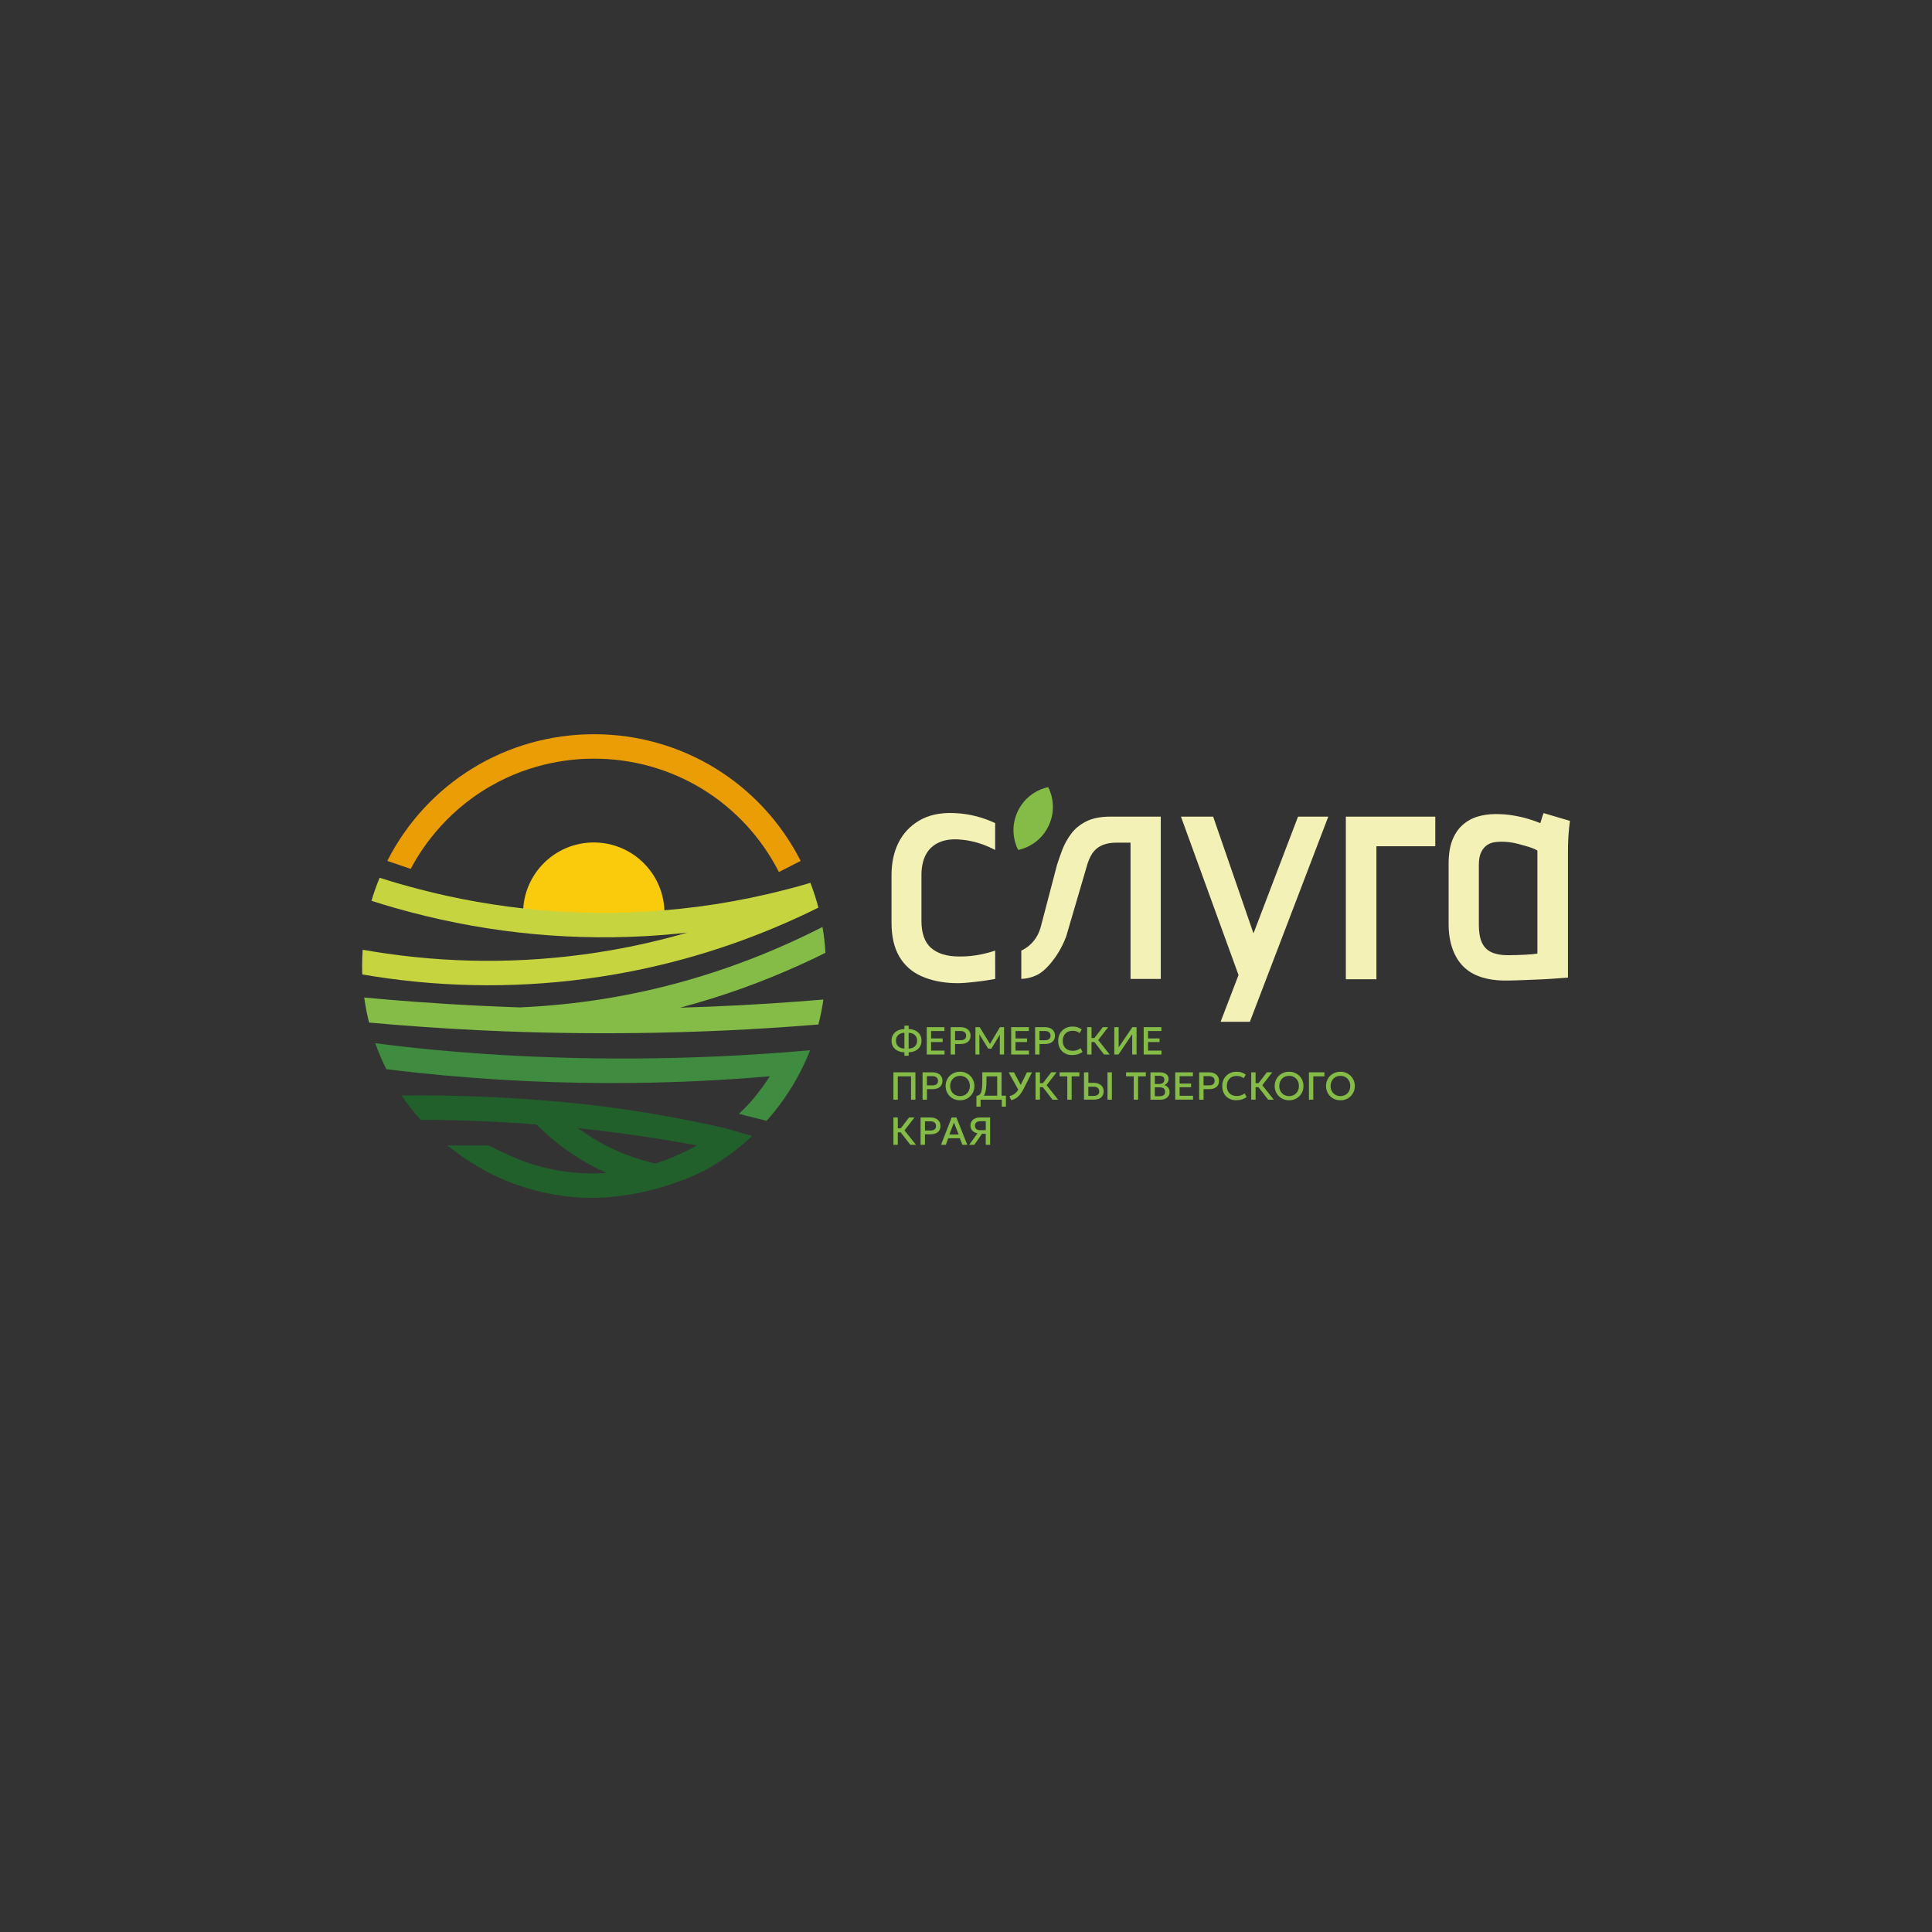 <?xml version="1.0" encoding="UTF-8"?> <svg xmlns="http://www.w3.org/2000/svg" id="_Слой_1" data-name="Слой_1" version="1.1" viewBox="0 0 1000 1000"><rect x="0" y="0" width="1000" height="1000" fill="#333333" stroke="none"/><defs><style> .st0 { fill: #c6d440; } .st1 { fill: #215f2b; } .st2 { fill: #84bc47; } .st3 { fill: #ea9d05; } .st4 { fill: #facb0c; } .st5 { fill: #3f8b3f; } .st6 { fill: #f4f1b6; } </style></defs><path class="st2" d="M542.74,427.49c-5.05,10.57-15.27,12.36-15.73,12.43-.23-.41-5.25-9.49-.2-20.05,5.05-10.57,15.27-12.36,15.73-12.43.23.41,5.25,9.49.2,20.05Z"></path><g><path class="st6" d="M504.21,435.74c-2.02-.51-4.68-1.06-8.25-1.26-3.93-.22-7.32.34-10.18,1.68-2.86,1.35-5.02,3.37-6.48,6.06-1.46,2.69-2.25,6-2.36,9.93v24.58c0,3.14.42,5.89,1.26,8.25.84,2.36,2.1,4.27,3.79,5.72,1.68,1.46,3.73,2.55,6.14,3.28,2.41.73,5.13,1.09,8.16,1.09,1.29,0,3.31.03,6.06-.25,3.09-.32,7.49-1.03,12.74-2.78,0,4.88.02,9.76.03,14.64-2.52.48-6,1.07-10.16,1.51-4.56.49-7.42.81-11.19.67-6.4-.23-12.04-1.43-16.92-3.62-4.88-2.19-8.67-5.55-11.36-10.1-2.69-4.54-4.04-10.41-4.04-17.59v-24.58c0-6.4,1.21-12.01,3.62-16.83,2.41-4.82,6-8.64,10.77-11.45,4.77-2.8,10.63-4.1,17.59-3.87,4.99.16,8.8.93,11.19,1.52,4.36,1.06,7.89,2.48,10.47,3.7v13.91c-4.3-2.29-8.12-3.52-10.89-4.23Z"></path><path class="st6" d="M574.74,422.69c-5.05,0-9.2.82-12.46,2.44-3.26,1.63-5.87,3.76-7.83,6.4-1.96,2.64-3.48,5.36-4.55,8.16-1.07,2.81-1.99,5.44-2.78,7.91-2.84,10.84-5.68,21.68-8.52,32.52-.57,1.98-2.01,5.92-5.71,9.14-1.5,1.31-3.01,2.18-4.27,2.77v14.64c2-.08,5.34-.48,8.81-2.39.88-.48,3.34-1.93,6.82-6.21,2.19-2.7,5.22-7.05,7.58-13.28l11.11-37.87c.9-2.69,1.99-4.8,3.28-6.31,1.29-1.52,2.92-2.64,4.88-3.37,1.96-.73,4.24-1.09,6.82-1.09h7.24v70.53h15.66v-84h-26.09Z"></path><polygon class="st6" points="631.79 528.87 646.93 528.87 687.52 422.69 671.86 422.69 648.8 483.12 627.93 422.69 611.26 422.69 641.06 504.67 631.79 528.87"></polygon><path class="st6" d="M742.9,422.69v15.32h-30.47v68.85h-15.82v-84.16h46.29Z"></path><path class="st6" d="M811.82,432.54c-.17,2.75-.25,5.47-.25,8.16v65.31c-3.03.23-5.75.42-8.16.59-2.42.17-5.08.31-8,.42-2.92.11-5.81.22-8.67.34-2.86.11-5.36.17-7.49.17-4.83,0-9.09-.62-12.79-1.85-3.7-1.23-6.76-3.09-9.17-5.55-2.42-2.47-4.27-5.55-5.55-9.26-1.29-3.7-1.94-7.91-1.94-12.62v-31.14c0-4.94.65-9.03,1.94-12.29,1.29-3.25,3.08-5.89,5.39-7.91,2.3-2.02,4.91-3.45,7.83-4.29,2.92-.84,6-1.26,9.26-1.26s6.34.25,9.26.76c2.92.5,5.55,1.12,7.91,1.85,2.36.73,4.32,1.43,5.89,2.1.67-2.36,1.23-4.1,1.68-5.22l13.64,4.04c-.34,2.36-.59,4.91-.76,7.66ZM767.05,487.92c1.07,2.3,2.72,3.96,4.97,4.97,2.24,1.01,4.99,1.52,8.25,1.52,1.57,0,3.14-.03,4.71-.08,1.57-.06,3.03-.11,4.38-.17,1.35-.06,2.58-.14,3.7-.25,1.12-.11,2.02-.22,2.69-.34v-53.36c-1.46-.78-3.03-1.43-4.71-1.94-1.68-.51-3.37-.98-5.05-1.43-1.68-.45-3.28-.76-4.8-.93-1.52-.17-2.84-.25-3.96-.25-1.01,0-2.19.08-3.54.25-1.35.17-2.64.65-3.87,1.43-1.24.79-2.27,1.99-3.11,3.62-.84,1.63-1.26,3.85-1.26,6.65v31.14c0,3.82.53,6.88,1.6,9.17Z"></path></g><g><path class="st2" d="M468.12,546.45v-1.78c-1.31-.03-2.46-.3-3.46-.79s-1.79-1.18-2.35-2.06c-.57-.88-.85-1.94-.85-3.16s.28-2.28.85-3.17c.57-.89,1.35-1.58,2.35-2.07s2.16-.75,3.46-.79v-1.75h2.2v1.75c1.31.04,2.46.3,3.46.79s1.79,1.18,2.35,2.07c.57.89.85,1.95.85,3.17s-.28,2.27-.85,3.16c-.57.88-1.35,1.57-2.35,2.06s-2.16.76-3.46.79v1.78h-2.2ZM468.12,542.73v-8.15c-.9.03-1.68.21-2.33.54s-1.15.8-1.51,1.4c-.35.6-.53,1.32-.53,2.14s.18,1.53.53,2.13.86,1.07,1.51,1.4c.65.33,1.43.51,2.33.53ZM470.31,542.73c.9-.02,1.68-.2,2.34-.53.65-.33,1.16-.8,1.51-1.4s.53-1.31.53-2.13-.18-1.54-.53-2.14c-.35-.6-.86-1.07-1.51-1.4s-1.43-.51-2.34-.54v8.15Z"></path><path class="st2" d="M479.68,545.82v-14.16h9.15v2h-6.89v3.82h5.95v1.89h-5.95v4.42h6.95v2.02h-9.22Z"></path><path class="st2" d="M492.07,545.82v-14.16h5.13c1,0,1.89.17,2.67.52.77.35,1.38.85,1.82,1.5s.66,1.43.66,2.35-.2,1.72-.61,2.36c-.4.64-.99,1.13-1.77,1.47-.77.34-1.71.51-2.82.51h-2.81v5.45h-2.27ZM494.34,538.42h2.84c.92,0,1.63-.19,2.13-.58.51-.38.76-.97.76-1.77s-.26-1.38-.78-1.8c-.52-.42-1.22-.62-2.09-.62h-2.86v4.76Z"></path><path class="st2" d="M504.89,545.82v-14.16h2.2l5.78,9.4h-.88s5.56-9.4,5.56-9.4h2.16v14.16h-2.22l.03-11.15.44.15-4.82,7.94h-1.66l-4.91-7.94.36-.15.03,11.15h-2.07Z"></path><path class="st2" d="M523.38,545.82v-14.16h9.15v2h-6.89v3.82h5.95v1.89h-5.95v4.42h6.95v2.02h-9.22Z"></path><path class="st2" d="M535.77,545.82v-14.16h5.13c1,0,1.89.17,2.67.52s1.38.85,1.82,1.5c.44.65.66,1.43.66,2.35s-.2,1.72-.61,2.36c-.4.64-.99,1.13-1.76,1.47-.77.34-1.71.51-2.82.51h-2.81v5.45h-2.27ZM538.03,538.42h2.84c.92,0,1.63-.19,2.13-.58.51-.38.76-.97.76-1.77s-.26-1.38-.78-1.8-1.22-.62-2.09-.62h-2.86v4.76Z"></path><path class="st2" d="M555.04,546.12c-1.47,0-2.75-.3-3.85-.91-1.1-.61-1.95-1.46-2.56-2.57-.61-1.11-.92-2.4-.92-3.89,0-1.08.18-2.07.54-2.97.36-.9.87-1.68,1.53-2.34.66-.66,1.43-1.17,2.33-1.54.9-.36,1.88-.55,2.95-.55s2.01.13,2.8.4c.79.27,1.47.65,2.06,1.15l-1.17,1.85c-.45-.41-.96-.72-1.56-.92-.59-.2-1.25-.3-1.96-.3-.79,0-1.5.12-2.13.36-.63.24-1.18.58-1.62,1.04s-.79,1-1.03,1.63c-.24.64-.36,1.35-.36,2.15,0,1.09.21,2.03.64,2.8.43.78,1.04,1.37,1.82,1.78s1.71.61,2.79.61c.71,0,1.39-.11,2.06-.32.66-.21,1.29-.56,1.88-1.04l1.05,1.91c-.68.53-1.46.94-2.33,1.22-.87.28-1.85.42-2.94.42Z"></path><path class="st2" d="M562.7,545.82v-14.16h2.27v5.62h2.63v2.08h-2.63v6.45h-2.27ZM571.47,545.82l-5.8-7.48,5.15-6.69h2.79l-5.18,6.68,5.96,7.49h-2.92Z"></path><path class="st2" d="M576.76,545.82v-14.16h2.26v10.46l7.08-10.46h2.18v14.16h-2.25v-10.53l-7.11,10.53h-2.17Z"></path><path class="st2" d="M591.97,545.82v-14.16h9.15v2h-6.89v3.82h5.95v1.89h-5.95v4.42h6.95v2.02h-9.22Z"></path><path class="st2" d="M462.43,569.19v-14.16h11.39v14.16h-2.27v-12.08h-6.86v12.08h-2.27Z"></path><path class="st2" d="M477.52,569.19v-14.16h5.13c1,0,1.89.17,2.67.52.77.35,1.38.85,1.82,1.5s.66,1.43.66,2.35-.2,1.72-.61,2.36c-.4.64-.99,1.13-1.77,1.47-.77.34-1.71.51-2.82.51h-2.81v5.45h-2.27ZM479.78,561.79h2.84c.92,0,1.63-.19,2.13-.58.51-.38.76-.97.76-1.77s-.26-1.38-.78-1.8c-.52-.42-1.22-.62-2.09-.62h-2.86v4.76Z"></path><path class="st2" d="M496.91,569.5c-1.07,0-2.05-.19-2.96-.56-.91-.37-1.7-.9-2.37-1.56-.67-.67-1.2-1.45-1.57-2.35-.37-.9-.56-1.87-.56-2.91s.19-2.03.56-2.92c.37-.9.89-1.68,1.57-2.35.67-.67,1.46-1.19,2.37-1.56.91-.37,1.89-.56,2.96-.56s2.04.19,2.94.57c.9.38,1.69.9,2.37,1.58.67.67,1.2,1.46,1.57,2.35.37.89.56,1.86.56,2.89s-.19,2.02-.56,2.91c-.37.9-.9,1.68-1.57,2.35-.67.67-1.46,1.19-2.37,1.56-.9.37-1.89.56-2.94.56ZM496.91,567.35c.71,0,1.38-.12,2-.37.62-.25,1.15-.6,1.61-1.06s.82-1.01,1.08-1.66c.26-.64.39-1.36.39-2.15,0-1.06-.22-1.98-.67-2.77-.45-.79-1.06-1.39-1.83-1.83-.77-.43-1.63-.65-2.58-.65-.71,0-1.38.12-2,.37-.62.25-1.16.6-1.62,1.06s-.82,1.01-1.08,1.65-.39,1.36-.39,2.15c0,1.06.23,1.98.68,2.77.45.79,1.06,1.39,1.83,1.83.77.43,1.63.65,2.58.65Z"></path><path class="st2" d="M516.14,569.19v-12.08h-5.54v2.17c0,1.72-.08,3.17-.24,4.34-.16,1.17-.42,2.13-.76,2.88s-.79,1.32-1.35,1.73c-.56.41-1.23.71-2.03.9l-.81-1.83c.61-.14,1.11-.36,1.5-.65.39-.29.7-.72.92-1.3.22-.58.38-1.36.47-2.34.09-.98.14-2.23.14-3.74v-4.25h9.98v14.16h-2.27ZM505.4,572.79v-5.49l1.56.08.84-.27h12.86v5.69h-2.13v-3.6h-10.99v3.6h-2.13Z"></path><path class="st2" d="M527.45,564.74l-5.39-9.71h2.76l4.15,7.71-1.52,2ZM523.37,569.44l-.89-2.08c.78-.19,1.49-.47,2.12-.84.63-.37,1.21-.86,1.72-1.48.52-.61,1-1.37,1.44-2.28l3.77-7.73h2.62l-4.28,8.44c-.47.93-.95,1.74-1.43,2.42s-.98,1.26-1.5,1.73c-.52.47-1.07.86-1.66,1.15-.59.29-1.23.51-1.92.66Z"></path><path class="st2" d="M536,569.19v-14.16h2.27v5.62h2.63v2.08h-2.63v6.45h-2.27ZM544.77,569.19l-5.8-7.48,5.15-6.69h2.79l-5.18,6.68,5.96,7.49h-2.92Z"></path><path class="st2" d="M552.43,569.19v-12.08h-3.99v-2.08h10.24v2.08h-3.99v12.08h-2.27Z"></path><path class="st2" d="M561.07,569.19v-14.16h2.27v5.45h2.76c1,0,1.89.17,2.67.52.77.35,1.38.85,1.82,1.5s.66,1.43.66,2.35c0,.7-.11,1.32-.34,1.86-.23.54-.56.99-1.01,1.36-.44.37-.98.65-1.63.83-.64.19-1.38.28-2.21.28h-4.98ZM563.33,567.24h2.74c.92,0,1.63-.19,2.13-.58.51-.38.76-.97.76-1.76s-.26-1.38-.78-1.8c-.52-.42-1.22-.63-2.09-.63h-2.76v4.76ZM573.23,569.19v-14.16h2.27v14.16h-2.27Z"></path><path class="st2" d="M586.83,569.19v-12.08h-3.99v-2.08h10.24v2.08h-3.99v12.08h-2.27Z"></path><path class="st2" d="M595.47,569.19v-14.16h4.87c1.36,0,2.45.3,3.29.91.84.6,1.25,1.5,1.25,2.68,0,.45-.11.87-.32,1.27-.21.4-.49.75-.82,1.06-.34.3-.69.53-1.05.67.77.24,1.41.67,1.93,1.29s.77,1.4.77,2.32c0,.78-.2,1.46-.59,2.06-.39.6-.95,1.07-1.67,1.41s-1.58.51-2.57.51h-5.09ZM597.74,561.08h2.25c.55,0,1.02-.09,1.42-.26.4-.17.71-.43.93-.76.22-.33.33-.72.33-1.18,0-.67-.23-1.18-.7-1.53-.47-.35-1.14-.53-2.01-.53h-2.22v4.27ZM597.74,567.41h2.44c.96,0,1.68-.19,2.16-.57s.71-.96.71-1.72-.24-1.33-.71-1.74-1.21-.6-2.2-.6h-2.4v4.63Z"></path><path class="st2" d="M608.3,569.19v-14.16h9.15v2h-6.89v3.82h5.95v1.89h-5.95v4.42h6.95v2.02h-9.22Z"></path><path class="st2" d="M620.69,569.19v-14.16h5.13c1,0,1.89.17,2.67.52s1.38.85,1.82,1.5c.44.65.66,1.43.66,2.35s-.2,1.72-.61,2.36c-.4.64-.99,1.13-1.76,1.47-.77.34-1.71.51-2.82.51h-2.81v5.45h-2.27ZM622.95,561.79h2.84c.92,0,1.63-.19,2.13-.58.51-.38.76-.97.76-1.77s-.26-1.38-.78-1.8-1.22-.62-2.09-.62h-2.86v4.76Z"></path><path class="st2" d="M639.96,569.5c-1.47,0-2.75-.3-3.85-.91-1.1-.61-1.95-1.46-2.56-2.57-.61-1.11-.92-2.4-.92-3.89,0-1.08.18-2.07.54-2.97.36-.9.87-1.68,1.53-2.34.66-.66,1.43-1.17,2.33-1.54.9-.36,1.88-.55,2.95-.55s2.01.13,2.8.4c.79.27,1.47.65,2.06,1.15l-1.17,1.85c-.45-.41-.96-.72-1.56-.92-.59-.2-1.25-.3-1.96-.3-.79,0-1.5.12-2.13.36-.63.24-1.18.58-1.62,1.04s-.79,1-1.03,1.63c-.24.64-.36,1.35-.36,2.15,0,1.09.21,2.03.64,2.8.43.78,1.04,1.37,1.82,1.78s1.71.61,2.79.61c.71,0,1.39-.11,2.06-.32.66-.21,1.29-.56,1.88-1.04l1.05,1.91c-.68.53-1.46.94-2.33,1.22-.87.28-1.85.42-2.94.42Z"></path><path class="st2" d="M647.62,569.19v-14.16h2.27v5.62h2.63v2.08h-2.63v6.45h-2.27ZM656.39,569.19l-5.8-7.48,5.15-6.69h2.79l-5.18,6.68,5.96,7.49h-2.92Z"></path><path class="st2" d="M667.24,569.5c-1.07,0-2.05-.19-2.96-.56s-1.7-.9-2.37-1.56c-.67-.67-1.2-1.45-1.57-2.35-.37-.9-.56-1.87-.56-2.91s.19-2.03.56-2.92c.37-.9.89-1.68,1.57-2.35.67-.67,1.46-1.19,2.37-1.56.91-.37,1.89-.56,2.96-.56s2.04.19,2.94.57c.9.38,1.69.9,2.37,1.58.67.67,1.2,1.46,1.57,2.35s.56,1.86.56,2.89-.19,2.02-.56,2.91c-.37.9-.9,1.68-1.57,2.35-.67.67-1.46,1.19-2.37,1.56-.9.37-1.88.56-2.94.56ZM667.24,567.35c.71,0,1.38-.12,2-.37s1.15-.6,1.61-1.06.82-1.01,1.08-1.66c.26-.64.39-1.36.39-2.15,0-1.06-.22-1.98-.67-2.77-.45-.79-1.06-1.39-1.83-1.83-.77-.43-1.63-.65-2.58-.65-.71,0-1.38.12-2,.37s-1.16.6-1.62,1.06-.82,1.01-1.08,1.65c-.26.64-.39,1.36-.39,2.15,0,1.06.23,1.98.68,2.77.45.79,1.06,1.39,1.83,1.83.76.43,1.63.65,2.58.65Z"></path><path class="st2" d="M677.49,569.19v-14.16h8.02v2.08h-5.76v12.08h-2.27Z"></path><path class="st2" d="M693.81,569.5c-1.07,0-2.05-.19-2.96-.56s-1.7-.9-2.37-1.56c-.67-.67-1.2-1.45-1.57-2.35-.37-.9-.56-1.87-.56-2.91s.19-2.03.56-2.92c.37-.9.89-1.68,1.57-2.35.67-.67,1.46-1.19,2.37-1.56.91-.37,1.89-.56,2.96-.56s2.04.19,2.94.57c.9.38,1.69.9,2.37,1.58.67.67,1.2,1.46,1.57,2.35s.56,1.86.56,2.89-.19,2.02-.56,2.91c-.37.9-.9,1.68-1.57,2.35-.67.67-1.46,1.19-2.37,1.56-.9.37-1.88.56-2.94.56ZM693.81,567.35c.71,0,1.38-.12,2-.37s1.15-.6,1.61-1.06.82-1.01,1.08-1.66c.26-.64.39-1.36.39-2.15,0-1.06-.22-1.98-.67-2.77-.45-.79-1.06-1.39-1.83-1.83-.77-.43-1.63-.65-2.58-.65-.71,0-1.38.12-2,.37s-1.16.6-1.62,1.06-.82,1.01-1.08,1.65c-.26.64-.39,1.36-.39,2.15,0,1.06.23,1.98.68,2.77.45.79,1.06,1.39,1.83,1.83.76.43,1.63.65,2.58.65Z"></path><path class="st2" d="M462.43,592.56v-14.16h2.27v5.62h2.63v2.08h-2.63v6.45h-2.27ZM471.2,592.56l-5.8-7.48,5.15-6.69h2.79l-5.18,6.68,5.96,7.49h-2.92Z"></path><path class="st2" d="M476.49,592.56v-14.16h5.13c1,0,1.89.17,2.67.52.77.35,1.38.85,1.82,1.5s.66,1.43.66,2.35-.2,1.72-.61,2.36c-.4.64-.99,1.13-1.77,1.47-.77.34-1.71.51-2.82.51h-2.81v5.45h-2.27ZM478.76,585.16h2.84c.92,0,1.63-.19,2.13-.58.51-.38.76-.97.76-1.77s-.26-1.38-.78-1.8c-.52-.42-1.22-.62-2.09-.62h-2.86v4.76Z"></path><path class="st2" d="M487.07,592.56l5.5-14.16h2.46l5.64,14.16h-2.56l-1.31-3.38h-6l-1.25,3.38h-2.49ZM491.4,587.23h4.8l-2.45-6.16-2.36,6.16Z"></path><path class="st2" d="M501.64,592.56l4.32-5.99c-1.15-.2-2.04-.64-2.68-1.33-.64-.68-.96-1.57-.96-2.66,0-.86.21-1.6.62-2.22.41-.62.99-1.11,1.74-1.45s1.64-.52,2.66-.52h5.15v14.16h-2.27v-5.71h-1.92l-4.02,5.71h-2.65ZM507.37,584.97h2.86v-4.63h-2.72c-.9,0-1.61.19-2.12.58-.51.38-.77.94-.77,1.68s.23,1.33.69,1.75c.46.42,1.15.63,2.06.63Z"></path></g><g><path class="st4" d="M341.13,476.1c.91-.16,1.79-.22,2.64-.21.1-1.07.16-2.15.16-3.24,0-20.21-16.38-36.59-36.59-36.59s-36.59,16.38-36.59,36.59c0,.83.05,1.65.11,2.47,23.44,1.58,47.1,5.05,70.28.98Z"></path><path class="st3" d="M200.45,445.61c20.62-40.45,61.61-65.58,106.99-65.58s86.37,25.13,106.99,65.58l-11.27,5.75c-18.45-36.19-55.12-58.68-95.71-58.68-10.71,0-31.76,1.59-53.85,14.39-24.41,14.13-36.45,34.03-41.02,42.66-4.04-1.37-8.08-2.75-12.12-4.12Z"></path><path class="st0" d="M200.26,506.35c-4.25-.59-8.51-1.25-12.76-1.98-.05-1.44-.08-2.88-.08-4.33,0-2.85.09-5.66.3-8.46,4.18.74,8.37,1.42,12.56,2.01,38.54,5.5,77.38,4.93,115.72-1.71,13.43-2.33,26.68-5.38,39.73-9.16-7.37.82-14.77,1.44-22.17,1.85-43.54,2.36-86.92-2.56-129.18-14.65-4.05-1.15-8.08-2.37-12.11-3.67,1.2-4.06,2.61-8.05,4.21-11.92,4.05,1.28,8.11,2.52,12.19,3.67,40.66,11.53,82.35,16.21,124.2,13.93,25.02-1.36,49.96-5.23,74.35-11.58,4.1-1.06,8.18-2.18,12.24-3.4,1.61,4.18,3,8.45,4.14,12.83-3.86,1.93-7.75,3.78-11.66,5.55-29.94,13.66-61.4,23.41-93.77,29.01-39.08,6.77-78.65,7.43-117.9,2.01Z"></path><path class="st2" d="M261.43,533.83c-18.92-.73-38-1.87-56.98-3.4-4.49-.36-8.97-.74-13.43-1.15v-.02c-1.06-4.24-1.9-8.54-2.5-12.94,4.32.41,8.64.79,12.97,1.15,20.1,1.69,40.36,2.93,60.43,3.7,2.44.09,4.87.19,7.31.27v-.03c14.34-.62,28.78-2.07,42.91-4.32,34.94-5.58,69.05-16.15,101.69-31.47,3.99-1.87,7.96-3.81,11.89-5.82.76,4.38,1.28,8.84,1.52,13.38-4.13,2.07-8.29,4.05-12.46,5.93-20.43,9.31-41.42,16.81-62.8,22.47,20.45-.6,40.9-1.66,61.25-3.19,4.32-.32,8.64-.65,12.95-1.03-.62,4.4-1.5,8.7-2.59,12.92-4.48.36-8.95.71-13.44,1.03-14.79,1.07-29.65,1.9-44.41,2.47-8.6.33-17.25.58-25.91.76-26.19.52-52.38.28-78.4-.71Z"></path><path class="st5" d="M396.79,580.14c-4.78-1.2-9.57-2.4-14.35-3.6.52-.49,3.65-3.45,5.77-5.85.78-.88,1.63-1.9,1.63-1.9.62-.73,1.22-1.47,1.8-2.21.7-.87,1.38-1.76,2.04-2.66.33-.43.65-.85.95-1.28.32-.43.63-.87.93-1.3,1-1.39,1.96-2.83,2.89-4.27-.03,0-.08,0-.11.02-23.25,1.99-46.72,3.15-69.97,3.43-37.58.47-75.41-1.31-113.02-5.33-5.14-.54-10.26-1.14-15.39-1.77-2.18-4.35-4.1-8.84-5.73-13.47,4.75.63,9.49,1.22,14.25,1.76,14.36,1.62,59.12,6.48,119.72,6.17,24.7-.13,55.54-1.13,91.12-4.28-2.91,7.37-7.16,16.06-13.45,25.06-3.03,4.34-6.11,8.15-9.1,11.48Z"></path><g><path class="st1" d="M363.42,604.76c-7.96.07-16.84-.71-26.33-3.04-24.8-6.09-41.07-19.54-48.79-26.96-.89-.85-1.76-1.72-2.61-2.6-5.61.11-11.21.26-16.81.04,3.26,4.08,6.81,7.99,10.65,11.68,14.47,13.92,31.73,23.68,50.2,28.97,10.84-3.69,22.45-5.45,33.69-8.09Z"></path><path class="st1" d="M296.51,619.55c-1.62-.14-3.23-.33-3.23-.33-1.87-.21-3.73-.47-5.58-.79-.49-.08-.98-.16-1.47-.25-1-.17-1.98-.36-2.94-.55-1.95-.4-3.88-.84-5.8-1.34-.28-.06-.59-.14-.87-.22-.77-.21-1.57-.41-2.34-.65-.89-.25-1.77-.52-2.66-.81-.89-.27-1.76-.55-2.63-.85-.93-.32-1.85-.65-2.77-.98-.87-.32-1.72-.65-2.58-.98-.13-.05-.27-.1-.4-.16-.74-.3-1.5-.6-2.25-.92-.19-.06-.4-.16-.58-.25-.68-.28-1.36-.59-2.04-.89-1.12-.49-2.23-1.01-3.35-1.58-1.02-.52-1.92-.95-2.17-1.08-1.63-.83-6.22-3.51-12.28-7.29l-9.08-6.73h21.36c.72.36,10.46,5.15,15.24,7.05,1.03.41,2.01.77,2.01.77,2.01.76,4.03,1.44,6.07,2.06.89.28,1.77.54,2.67.78.21.06.43.13.63.17,2.1.59,4.21,1.08,6.34,1.5.27.06.52.11.79.16,1.45.3,2.91.55,4.38.76.43.08.85.14,1.28.19.81.13,1.63.22,2.44.32.14.02.27.03.4.05.84.09,1.66.17,2.5.25,2.67.24,5.28.36,7.86.4,7.81.1,15.18-.68,22.01-2.06,13.22-2.66,24.48-7.51,33.29-12.43-16.42-3.04-32.99-5.58-49.45-7.56-6.23-.76-12.48-1.42-18.74-2.02-7.45-.73-14.9-1.33-22.38-1.83-11.47-.77-22.98-1.31-34.49-1.58-6.01-.16-12.04-.24-18.05-.25-3.54-3.97-6.8-8.18-9.79-12.6,5.22-.06,10.45-.06,15.69-.02,46.99.42,81.92,4.81,89.26,5.76,16.4,2.12,37.44,5.47,61.81,10.99,4.89,1.4,9.78,2.81,14.68,4.21-9.22,8.71-17.92,14.21-24.02,17.55,0,0-31.65,17.37-68.79,14.07Z"></path></g></g></svg> 